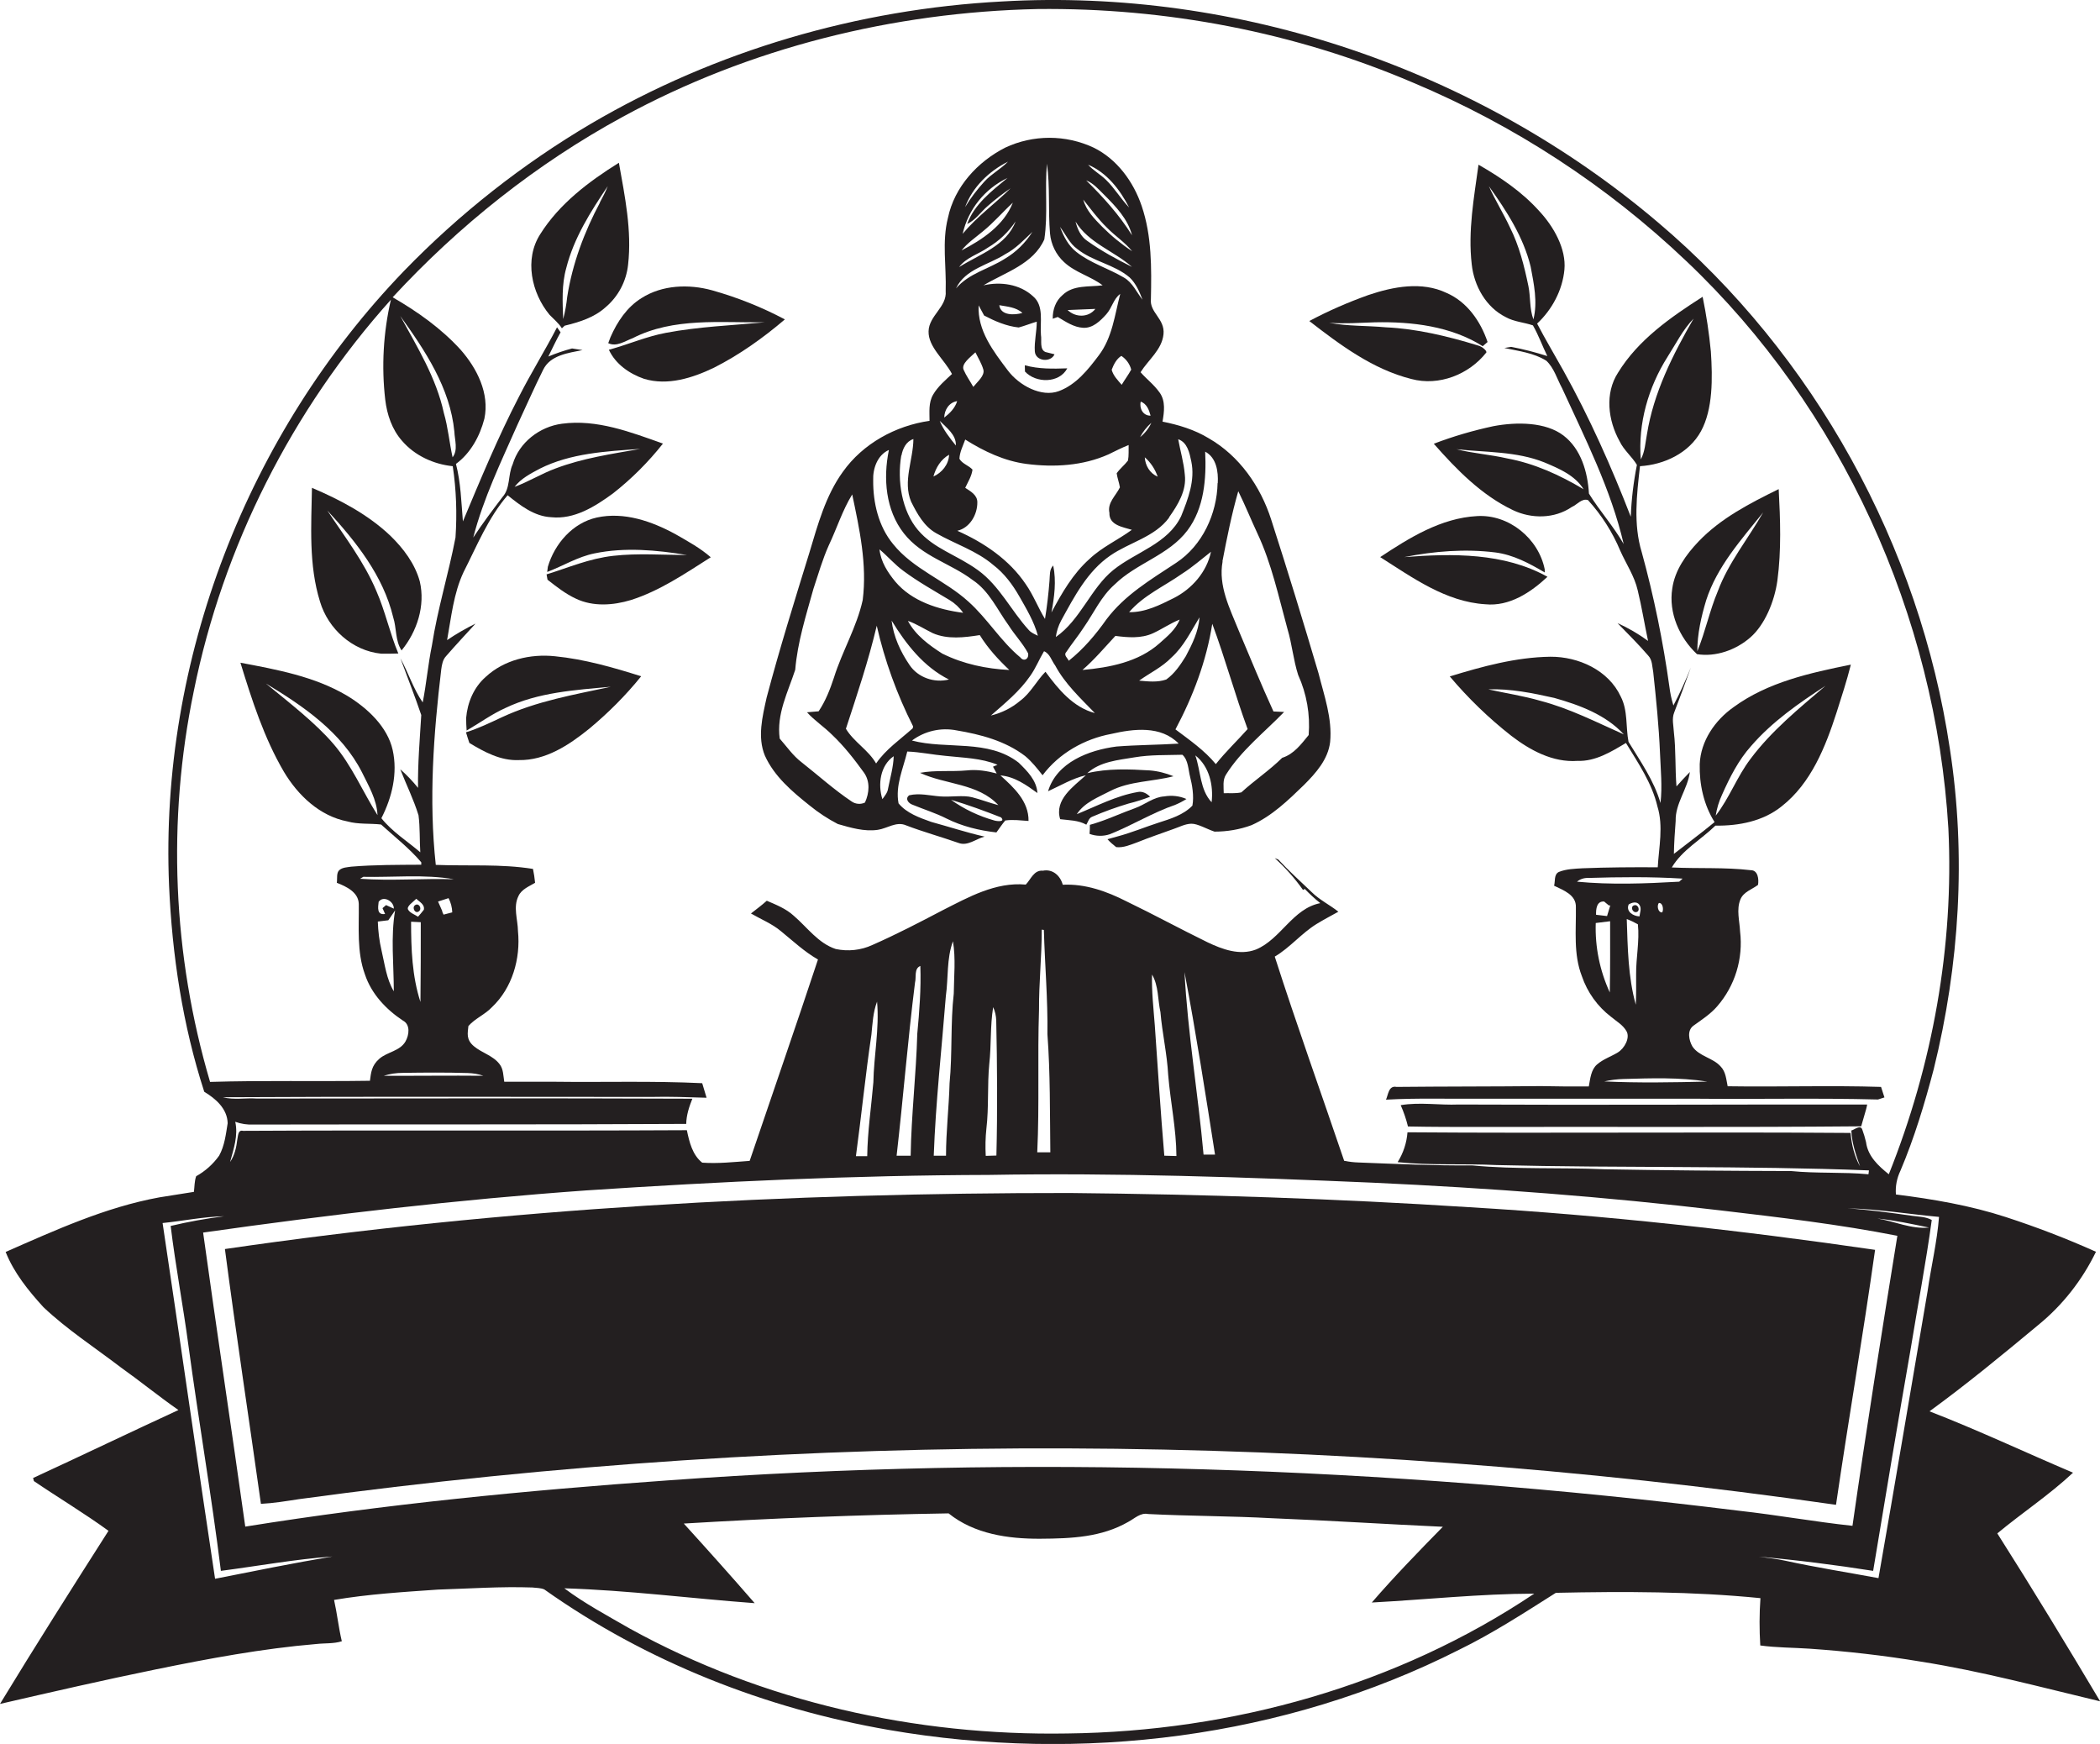 <?xml version="1.0" encoding="utf-8"?>
<!-- Generator: Adobe Illustrator 19.2.0, SVG Export Plug-In . SVG Version: 6.00 Build 0)  -->
<svg version="1.1" id="Layer_1" xmlns="http://www.w3.org/2000/svg" xmlns:xlink="http://www.w3.org/1999/xlink" x="0px" y="0px"
	 viewBox="0 0 1300.6 1080" style="enable-background:new 0 0 1300.6 1080;" xml:space="preserve">
<style type="text/css">
	.st0{fill:#231F20;}
</style>
<title>bise-eise_Bookkeeping_Accounting_and_Auditing_Clerks_flat_black_27419ae2-c77f-40b6-b4c4-e2d1353c3a71</title>
<path class="st0" d="M1237,949.6c15.4-12.8,32.3-23.9,46.9-37.6c-29.7-12.6-58.9-26.4-88.9-38c23.2-16.9,45.4-35.2,67.4-53.5
	c15.1-12.3,27.2-27.8,35.7-45.3c-18.2-8.2-36.8-15.3-55.8-21.5c-22.1-7.2-45.1-11.1-68.1-14c-0.4-5.1,0.6-10.1,2.8-14.7
	c8.6-20.3,15-41.5,20.6-62.8c16-64.7,20.2-132.6,10-198.6c-18.7-125.5-83.9-244-180.9-326C915,42.8,766.8-7.5,620.7,0.9
	c-89.2,4.7-177.4,30.4-254.5,75.6c-42.6,25.1-81.6,55.8-116,91.3C153.4,268.3,98.8,408.6,104.7,548.3c1.9,43.3,8.4,86.5,21.8,127.8
	c7.1,4.3,14.3,10.5,14.5,19.5c-1.1,6.8-1.9,14-5.3,20.1c-3.7,5.2-8.6,9.6-14.2,12.7c-1.1,3.1-1,6.5-1.4,9.7
	c-7.1,1.2-14.3,2.2-21.4,3.4c-33.4,6.1-64.4,20.3-95.2,33.8c5.1,12.9,14.1,24,23.4,34.2c14.7,13.9,31.7,24.9,47.8,37.2
	c12.1,8.6,23.6,18,35.8,26.5c-30.1,13.9-59.9,28.2-90,42.1l0.5,1.9c15.3,10.4,31.2,19.9,46.2,30.8c-22.7,35.6-45.3,71.2-67.2,107.2
	c32.1-7.4,64.3-14.8,96.6-21.4s65.9-12.9,99.3-15.7c5.3-0.6,10.7-0.1,15.8-1.7c-2-8.5-2.9-17.1-4.8-25.6c21.2-3.6,42.8-4.9,64.3-6.4
	c19.5-0.6,39-2,58.5-1.3c2.5,0.3,5.1,0.2,7.4,1.2c63.2,44.8,137.1,73.8,213.3,87c119,20.6,245.1,5.1,353.2-49.6
	c20.9-10.2,40.4-22.9,60-35.3c42.2-0.9,84.6-0.9,126.7,3.3c-0.7,9.8-0.7,19.5-0.1,29.3c10.2,1.4,20.4,1.3,30.6,2
	c23,1.6,46,4.2,68.8,8c37.5,5.9,74.2,15.8,111.1,24.6C1279.9,1018.7,1258.8,983.9,1237,949.6z M130.1,670
	c-23.2-78.6-26.7-161.7-10.1-241.9c18.1-89.8,61-174.4,122.1-242.5c-4.7,20.3-5.9,41.3-3.5,62c1.1,9.2,4.2,18.4,10.4,25.4
	c7.8,9.1,19.5,14.5,31.4,15.7c2.2,14.6,2.7,29.4,1.7,44.2c-4.3,22.4-11.1,44.2-14.6,66.8c-2.4,11.7-3.4,23.6-5.7,35.3
	c-5.8-8.4-8.9-18.4-13.8-27.3c4.3,11.7,8.9,23.3,12.9,35.1c-0.9,15-2.2,30-2,45.1c-3.3-4.1-7-8-11-11.5c3.7,9.5,8.3,18.7,11.3,28.5
	c1,7.6,0.6,15.3,1.1,22.9c-8.1-6.9-17.5-12.8-24.1-21.1c6.6-12.9,10.2-27.8,7-42.2s-15.6-26-28.3-33.7c-20.1-11.9-43.3-16.1-66-20.4
	c7.1,23.1,14.6,46.5,26.9,67.5c8.7,14.6,22.2,27.5,39.4,30.8c6.8,1.9,13.9,1.1,20.8,1.9c8.4,7.6,17.5,14.7,24.9,23.4v1.5
	c-14.4,0.1-28.9,0-43.3,1.2c-2.5,0.4-5.4,0.4-7.4,2.1s-1.2,5.3-1.6,7.9c5.9,2.3,13.4,5.8,13.6,13.1c0.2,14.6-1.3,29.6,3.8,43.6
	c4,12.1,13.1,21.7,23.5,28.6c4.8,2.5,3.9,9,1.6,13c-3.5,6-11.3,6.4-16.2,10.7s-5.1,8.7-5.8,13.6C196.1,669.8,163.1,669,130.1,670z
	 M247.9,195.7c15.4,21.4,30.9,44.6,33.5,71.6c0.2,5.2,2.4,11.4-1.1,15.9c-2-9.1-2.8-18.5-5.4-27.4
	C270.2,234,258.4,214.9,247.9,195.7z M258.9,567.7c-2.1-1.4-4.8-2.2-6.1-4.3s3.1-4.8,5-6.8c2,1.9,5.4,3.5,4.7,6.8
	C261.4,564.9,260.1,566.3,258.9,567.7z M260.6,571.1c0,16.5,0,33-0.2,49.4c-5.2-16-5.8-33-5.8-49.7L260.6,571.1z M289.6,664.5
	c3.3,0.1,6.6,0.6,9.8,1.7c-20.6-0.2-41.1,0.1-61.7,0c3.8-1.2,7.8-1.8,11.8-1.8C262.9,664.2,276.2,664.1,289.6,664.5L289.6,664.5z
	 M271.3,558.3l6.5-2.1c1.4,2.7,2.2,5.7,2.3,8.8l-5.4,1.4l-0.8-1.8v-0.4L271.3,558.3z M223,544.2l2-1.2c18.7,0.4,37.6-1.7,56.2,1.5
	C261.8,543.9,242.4,545.6,223,544.2z M243.9,613.9c-4.6-7.7-5.6-16.8-7.6-25.3c-1.4-5.9-2.1-11.9-2.3-17.9l6.5-0.8l4.2-6.1
	C241.9,580.4,243.9,597.2,243.9,613.9z M238.5,566c-5.2,0.8-4.4-4-4-7.5c2.9-4.2,9.6-0.3,9.4,4.2l-4.8-2.2l-2.2,1.9L238.5,566z
	 M233.8,504.8c-9.2-14.6-15.9-30.8-27.2-44s-27.4-25.6-41.9-37.5c23.2,14,46.9,30.2,59.5,55C228.3,486.7,233.4,495.2,233.8,504.8z
	 M138,679.5c88.4-0.5,176.9-0.2,265.4-0.2c11.4-0.3,22.8,0.2,34.2,0.5l-2.7-9c-30.6-1.5-61.3-0.5-91.9-0.9h-30.7
	c-0.6-3.7-0.5-7.9-2.9-10.9c-4-5.3-10.9-6.9-15.9-11.1s-3.8-8.2-3.4-12.5c4.1-4.7,10.3-7.1,14.6-11.7c12.6-11.9,17.8-30.1,16.1-47.1
	c-0.1-7.2-3.1-14.9,0.3-21.7c1.9-4.2,6.6-6,10.3-8.2c-0.3-2.9-0.7-5.8-1.3-8.6c-19.9-3.2-40.1-1.7-60.2-2.5
	c-4.4-40.3-1.4-81,3.4-121.2c0.4-2.8,0.9-5.9,3-8.1c5.9-6.8,12.1-13.4,18.2-20.1c-6.1,3-12,6.4-17.6,10.2c2.6-14.2,4-28.9,10.2-42.1
	c8.3-16.3,15.2-33.6,27.3-47.6c7.8,6.3,16.5,13.1,27,13.6c14.3,1.5,27.1-6.6,38.2-14.7c11.5-9,21.9-19.4,31-30.9
	c-20-7.1-40.9-15.2-62.5-12.3c-13.9,1.8-26.6,11.6-30.6,25.2c-3,6.5-1.3,14.6-6.2,20.1c-6.3,8.3-12.5,16.5-18.2,25.2
	c6.3-24.3,17.3-47.1,27.4-69.9c5.3-11.3,10.3-22.8,15.9-34c4.4-9.1,15.6-10.4,24.4-12.2l-6.5-1c-5,1.3-9.9,3-14.7,5
	c2.5-5,4.9-10.2,7.6-15l-2.2-3.1c-7.5,14.5-16.2,28.4-23.6,43c-13,25.1-23.8,51.2-34.7,77.2c-1-11.9-1.3-24-4.3-35.6
	c9.1-6.7,14.8-17.2,17.6-28c3.3-15.7-4.6-31.2-14.7-42.7c-12-13.2-26.7-23.6-42.1-32.5c41.1-44.5,89.1-82.7,142.4-111.7
	c78.5-42.8,167.7-64.9,257-66.8C722.1,4.7,802,19.9,875.2,51.2c62.6,26.3,120,63.7,169.2,110.5c96,90.9,154.5,219.6,162.3,351.4
	c3.5,72.9-9.8,146.4-36.9,214.1c-6.5-5.2-13-11.2-14.1-19.9c-0.6-2.6-1.4-5.2-2.3-7.7c-1.1-3.4-4.8,0-6.8,0.5
	c0.3,7.7,2.8,15,5.4,22.2c-3.6-6.3-5.2-13.5-5.9-20.7c-91.5-0.7-182.9,0.3-274.4-0.4c-0.5,6.6-2.6,12.9-6.1,18.5
	c20.4,2.1,40.9,0.8,61.3,1.8c76.8,1.9,153.8,0.3,230.6,3.3l-0.3,2.4c-16-1.5-32-0.4-48-2c-38.5-0.1-76.9-0.4-115.4-1.1
	c-27.3-1.2-54.8,0.2-82.1-2.4c-23.4,0.2-46.9-0.9-70.3-1.8c-2.9-0.1-5.7-0.4-8.5-1h-0.4c-14.3-42.2-29.4-84.1-43-126.5
	c9.5-5.6,16.5-14.4,25.9-20.2c4.4-2.7,9-5.1,13.5-7.6c-5.4-4.3-11.7-7.3-16.6-12.2c-6.9-6.6-14.1-13.1-20.6-20.1l-2.2-0.9
	c6.5,5.9,12.4,12.5,17.5,19.7l1.1-0.6c3,3.1,6.2,6.1,9.6,8.8c-17.1,3.3-24.4,22.3-39.8,28.7c-10.1,3.9-20.9-0.1-30.1-4.5
	c-16.8-8.2-33.3-17.2-50.1-25.3c-12.2-6.2-25.5-11-39.5-10.3c-1.5-5.6-6.2-9.9-12.3-8.7c-5.6-0.5-7.4,5.3-10.6,8.6
	c-18.7-1.7-35.5,7.8-51.5,15.9c-14.3,7.5-28.7,15-43.5,21.5c-7.1,3.3-15.1,4.1-22.7,2.5c-10.9-3.6-17.6-13.4-26-20.6
	c-4.8-4.4-10.9-6.8-16.7-9.3c-3.1,2.8-6.5,5.3-9.8,7.9c6.2,3.6,13,6.3,18.5,10.9c7.5,6.1,14.6,12.8,23,17.6
	c-13.8,41.7-28.2,83.1-42.3,124.7c-9.8,0.7-19.6,1.8-29.4,1.1c-6.1-4.8-8-12.9-9.5-20.1c-91.6,0.5-183.3-0.1-274.9,0.4
	c-3.2-0.8-3,3.3-3.5,5.2c-0.6,4.9-1.6,9.9-4.5,14.1c2.2-8.1,5.1-16.4,3.2-24.9c3.6,1.3,7.5,1.9,11.4,1.7
	c89.3-0.2,178.6,0.1,267.9-0.4c0.1-5.4,1.8-10.6,3.8-15.6c-90-0.4-179.9-0.1-269.9-0.1C152.2,679.8,144.9,681.3,138,679.5z
	 M318.7,301.5c4-5.2,9.9-8.2,15.5-11.2c19.2-9.7,41.2-10.8,62.3-12.3c-17.6,3.1-35.5,5.7-52.4,12.1
	C335.4,293.3,327.4,298.3,318.7,301.5z M752.5,715h-7.1c-3.4-37.7-9.8-75.2-11.8-113C740.7,639.5,746.6,677.3,752.5,715z
	 M728.6,715.9l-7.5-0.2c-2.3-26.9-4-53.8-5.9-80.8c-0.8-10.5-2-20.9-1.7-31.4c4.1,7,3.5,15.6,5.2,23.3c1.1,13,4.1,25.8,4.8,38.9
	C724.9,682.5,728.5,699.1,728.6,715.9z M643.5,625.3c-0.1-16.6,1.7-33,1.7-49.6l1.3,0.2c0.6,21.5,2.5,43,2.2,64.5
	c1.8,24.3,1.5,48.8,1.8,73.2h-8.1C643.8,684.1,642.5,654.7,643.5,625.3L643.5,625.3z M617.2,715.6l-6.7,0.2
	c-0.3-5.6-0.2-11.2,0.4-16.8c1.6-13.4,0.5-26.9,1.8-40.2c1.3-11.7,0.5-23.5,2.4-35.1c1.2,2.6,1.8,5.4,1.9,8.3
	c0.6,27.9,0.8,55.7,0.1,83.6L617.2,715.6z M590.7,615.3c-2.1,18.4-0.8,37.1-2.6,55.5c-0.4,15-2.2,29.9-2.2,44.9h-7.6
	c1.2-33,4.9-65.9,7.5-98.9c1.6-11.3,0.4-23.1,4.4-33.9C592,593.7,590.8,604.6,590.7,615.3z M568.1,640.2
	c-0.7,25.2-3.7,50.3-4.1,75.5h-8.7c4.1-35.7,6.9-71.5,11.4-107.2c0.9-3.4-0.7-8.7,3.3-10.3C570.5,612.4,569.4,626.4,568.1,640.2
	L568.1,640.2z M540.9,670.3c-1.3,15.2-3.6,30.4-3.8,45.7h-7c3.4-25.1,5.9-50.3,9.6-75.3c0.7-6.9,1-13.9,3.5-20.4
	c1.5,16.8-2,33.4-2.3,50.1V670.3z M133.2,977.7c-11.1-73.4-21.5-146.9-32.5-220.3c12.7-1.3,25.3-3.9,38.1-4.2
	c-11.1,1.4-22.2,3.4-33.1,6c3,24.7,7.7,49.3,11,74c6.3,46.6,14.3,92.9,20.1,139.6c23-3,45.9-7.2,69.1-8.9
	C181.6,968,157.4,972.9,133.2,977.7z M661,1073.5c-93.8,1.6-188.6-19.5-271-65c-13.7-7.9-27.8-15.4-40.5-24.9
	c39.4,1.2,78.6,6.3,117.9,9.2c-14.4-16.6-29.1-33-43.9-49.3c54.6-3.3,109.3-5.4,164-6.3c15.9,12.8,36.9,15.8,56.7,15.7
	s38.1-1,54.5-10.4c4-2.1,7.6-5.9,12.4-4.9c25.6,1.3,51.2,1.2,76.7,2.6c35.3,1.4,70.6,3.7,105.8,5.3c-15,15.3-30,30.7-44,46.9
	c33.5-1.8,67-5.4,100.6-5.5C865.4,1043.8,762.9,1072.3,661,1073.5z M413.2,916.8c-87.4,6.2-174.8,14.7-261.3,28.6
	c-8.5-60.7-17.7-121.3-26.1-182.1c78.7-11.2,157.8-20.4,237.2-26.1c83-5.5,166.2-9.4,249.4-9.6c79.2-1.4,158.5,1.4,237.6,4.8
	c72.1,3.3,144.1,8.7,215.8,17.2c36.5,4.3,73.2,8.6,109.3,15.7c-9.7,59.8-19.2,119.6-27.8,179.6c-23.4-2.5-46.6-6.7-70-9.3
	C857.2,908.3,634.4,900.7,413.2,916.8z M1162.7,754.6c10.8,1.1,21.4,3.4,32,5.6C1183.7,761.3,1173.4,756.3,1162.7,754.6z
	 M1163.4,977.3c-19.3-3.6-38.6-6.6-57.8-10.8c-5.4-1.2-10.9-1.7-16.4-2.5c23.7,2.1,47.4,5.1,70.9,8.8c7.6-46,15.3-91.9,23.3-137.8
	c4.3-26.5,9.4-52.9,13-79.5c-3.8-2.1-8.2-2-12.3-2.6c-13.2-1.9-26.5-3.7-39.8-4.6c19,0.4,37.7,3.6,56.6,5.3
	c-1.2,15.5-4.9,30.7-7.1,46.1C1183.7,858.8,1173.8,918.1,1163.4,977.3L1163.4,977.3z"/>
<path class="st0" d="M257,560.6c-2,1.5,0.1,5.5,2.4,3.8S259.3,558.8,257,560.6z"/>
<path class="st0" d="M236,404.8c3.5,0.1,7.1,0,10.7-0.1c-5.3-12.6-8.1-26.2-13.6-38.7c-7.6-18.1-19.7-33.7-30.4-49.9
	c17.6,19.1,34.6,40.3,40.8,66.1c2.2,6.8,1.2,14.5,5.2,20.6c9.6-11.7,14.8-27.7,11.3-42.7c-3-11-10.1-20.4-18.2-28.3
	c-13.9-13.2-31.2-22.3-48.6-29.7c-0.4,23.5-2.1,47.7,5,70.5C203.2,389.4,218.2,403,236,404.8z"/>
<path class="st0" d="M910.1,747.6c-82.4-5.3-164.9-8-247.5-8.8c-174.9-0.1-350.1,9.4-523.3,34.7c6.9,52.7,14.9,105.2,22.3,157.8
	c7.9-0.4,15.7-1.7,23.5-2.9c316-43.1,636.4-41.9,952,3.5c7.7-52.7,16.8-105.2,24.2-157.9C1078.1,761.9,994.2,752.6,910.1,747.6z"/>
<path class="st0" d="M486.1,197.8c-14.3-7.6-29.4-13.6-45-18c-14.5-4-30.9-3.4-43.8,4.8c-9,5.6-15,14.6-19.2,24.2l-1.4,3.7
	c5.1,2.5,10.4-1.3,15.2-3.1c25.2-12.9,54.4-9.5,81.7-9.8c-20.4,1.9-41,2.7-61.1,6.5c-11.9,2.2-23.1,7.1-34.7,10.3l-0.7,0.2
	c4.1,8.9,12.8,14.9,21.8,18c14.6,4.4,30-0.5,43.3-6.9C458,219.7,472.6,209.3,486.1,197.8z"/>
<path class="st0" d="M473.7,467.9c5.8,12.9,16.9,22.3,27.7,30.9c5.4,4.4,11.3,8.3,17.5,11.5c8,2.3,16.4,4.8,24.7,3.6
	c5.8-0.8,11.5-5.4,17.5-2.8c10.7,4.1,21.7,7.1,32.5,10.9c5.7,2.2,10.9-2.6,16.2-3.9c-11.1-2.5-22-6.1-33-9.1
	c-7.3-2.6-15.3-5.4-20.3-11.5c-2.1-11,2.9-21.6,5.4-32.1c8,0.3,15.8,2,23.8,2.7c10.8,1.2,21.9,1.3,32.1,5.5l-2.8,1.2l2.3,4.2
	c-6.1-1.6-12.3-2.6-18.5-1.9c-9.6,0.9-19.4-0.3-29,1.5c15.8,7.4,35.9,6.4,48.5,20c-5.5-1.4-10.8-3.5-16.3-4.9s-13.2,0-19.7-0.5
	s-12.8-2.2-19.2-0.7c-2.9,2.2-0.3,5.1,2.2,5.9c7,2.9,14.2,5.1,20.9,8.5c9.6,4.8,20.2,7.4,30.9,8.6c1.9-2.5,3.5-5.1,5.5-7.4
	c4.8-0.7,9.6,0,14.4,0.3c0.2-12.2-9.1-20.7-17.4-28.2c8.7,0.7,16,5.9,22.9,10.9c-0.5-7.9-6.3-13.6-11.6-18.8
	c-19-14.8-44.4-8-66.1-13.7c7.9-5.9,17.9-8.2,27.6-6.3c14.9,2.5,30.2,6.5,42.5,15.9c4.1,3.4,7.5,7.7,10.8,11.9
	c10.2-13.6,25.9-22.5,42.5-25.6c13.9-3.2,30.8-5.3,41.8,6c-12.8,0.8-25.7,0.8-38.5,1.8c-17,2.2-37,9.7-42.4,27.7
	c7.7-3.5,15.1-8,23.4-9.9c-7.7,7-19.6,15.1-15.9,27.2c5.5,0.7,11.2,0.6,16.2,3.4c1.1-1.7,1.5-4.1,3.6-4.9c7.4-3.2,14.9-5.9,22.6-8.2
	c4.5-1.1,8.9-2.5,13.3-4.2c-2.1-2.1-4.8-3.6-7.8-2.9c-13.2,2.3-25.3,8.7-37.6,13.7c4.8-7.4,13.4-10.5,20.8-14.4
	c12.1-6.2,26.2-5.7,39.1-9.1c-4.7-1.9-9.6-3.2-14.7-3.6c-12.9-0.8-26-1.3-38.7,1.7c7.9-7.2,19.1-8.1,29.2-9.8s19.8-1.3,29.7-1.6
	c3.7,3.3,3.6,9.2,4.8,13.8s2.5,11.8,1.4,17.7c-5.6,5.8-13.6,8.2-21.1,10.6s-16.7,6.2-25.4,8.5l-6.1,1.7c1.6,1.8,3.5,3.4,5.4,4.9
	c4.6,0.5,8.9-1.5,13.1-3c7.4-3,14.9-5.5,22.3-8.2c3.6-1.2,7.2-3.2,11.1-3.3s9.6,3.3,14.4,4.9c7.8,0,15.6-1.3,22.9-4
	c12.6-5.6,22.7-15.4,32.5-24.9c7.4-7.4,14.9-15.8,16.2-26.6c1.4-14.6-3.7-28.7-7.2-42.6c-9.4-31.8-19.1-63.5-29.3-95.1
	c-6.6-20.6-19.7-39.5-38.7-50.4c-8.7-5.3-18.6-8.3-28.6-10.3c1-6,2-12.7-1.8-18s-8-8.2-11.8-12.6c4.8-7.7,13.2-13.9,14.2-23.5
	s-8.7-13.4-7.8-21.8c0.4-19.3,0.6-39.1-5.7-57.6c-5.1-15.1-15.3-29.1-29.8-36.2c-17.3-8.1-37.4-8.1-54.7,0
	c-17.1,8.7-31.5,24.3-35.5,43.5c-3.8,14.9-0.9,30.2-1.4,45.3c0.9,9.9-10.4,15.2-10.6,25s9.9,17.5,14.5,26.4
	c-4.2,3.9-8.8,7.8-11.7,12.8s-2.2,10.7-2.2,16.2c-21,3-41.3,14.1-53.7,31.6c-10.7,14.8-15.5,32.7-20.7,50
	c-9.2,29.8-18.5,59.6-26.5,89.8C472.2,443.8,469,456.4,473.7,467.9z M620,506.2c2.8,3-2.6,2.4-4.2,1.9c-9.6-2.7-18.7-7-26.8-12.8
	C599.5,498.4,609.8,502.2,620,506.2z M550,488.4c-0.3,2.5-2.1,4.5-3.5,6.5c-2.9-9.1-1.4-20.8,7-26.6
	C553.3,475.1,551.3,481.7,550,488.4L550,488.4z M565.3,451c-7.8,7-16.7,13-22.7,21.8c-4.8-8.4-13.8-13.3-18.7-21.5
	c6.9-21.1,14-42.2,19.1-63.8c4.9,21.6,12.5,42.5,22.5,62.3L565.3,451z M563.3,411.8c-5.6-8.2-9.9-17.5-11.1-27.5
	c8.9,14.6,19.9,28.7,35.5,36.5C578.7,423.1,568.5,419.6,563.3,411.8z M544.7,340.2c5.1,4.3,9.5,9.5,14.9,13.4
	c9,6.7,18.9,12.2,28.5,18c3.3,2,6.2,4.7,8.4,7.9c-15.4-2-31.7-7.1-42-19.3C549.8,354.5,545.5,347.9,544.7,340.2L544.7,340.2z
	 M583.8,404.9c-8.3-5.3-16.8-11.5-21.5-20.4c5.4,1.9,10.3,5.1,15.4,7.6c9.2,4,19.5,2.7,29.1,1.2c5,8.1,11.4,15.1,18.3,21.6
	c-14.2-0.7-28.5-3.7-41.2-10L583.8,404.9z M647.5,416c-5.6,5.7-9.2,13.2-15.7,18c-5.2,4.4-11.4,7.5-18.1,9.1
	c8.7-7.6,17.8-15,24.4-24.6c3.4-4.8,5.5-10.2,8.5-15.2c3.6,1.4,4.7,5.9,6.9,8.8c6.1,11.4,15.7,20.3,24.6,29.5
	C664.6,438,655.4,426.8,647.5,416z M597.8,302.1c1.7-3.7,4-7.2,4.5-11.3c-2.4-2.6-6.4-3.6-8.1-6.7c0.2-4.2,2.2-8,3.6-11.9
	c11.6,7.3,24.2,13.3,37.9,15.1c17,2.2,34.9,1.2,50.8-5.9c4.1-2,8.2-4.1,12.5-5.8c-0.1,3.2,0.2,6.4-0.4,9.6c-2.1,2.8-5,5-7,7.9
	c0.4,2.9,1.5,5.7,2,8.7c-2.5,5.2-7.9,9.5-6.5,15.8c-0.3,7.7,8.4,8.8,13.9,10.5c-8.6,6.3-18.5,10.7-26.3,18.1
	c-10.2,9.1-17.1,21.1-23.5,33.1c1.8-9.6,3.1-19.4,1.1-29.1c-2.5,2.5-2,6.2-2.3,9.4c-0.6,7.9-1.5,15.8-2.8,23.7
	c-4.3-7-7.2-14.8-11.9-21.5c-10.2-15.2-25.9-25.8-42.4-33.1c7.8-1.8,12.5-10.1,12.4-17.7C605.3,306.5,601,304.2,597.8,302.1z
	 M604.1,218.2c1.7,3.5,3.8,6.8,4.9,10.6s-3.6,7.5-6.2,10.8c-2-3.6-4.4-6.9-6-10.6S601,221.2,604.1,218.2L604.1,218.2z M688.5,229
	c1.2-3.2,3-6.8,6-8.6c3,2,5.2,5,6.1,8.5c-1.8,3.3-4,6.2-5.9,9.4C692.3,235.5,689.5,232.7,688.5,229z M670.4,414.9
	c7.4-6.4,13.7-13.9,20.4-21.1c7.7,1,15.9,1.7,23.2-1.6c5.7-2.6,10.8-6.2,16.6-8.5c-2.4,6.2-7.7,10.4-12.5,14.7
	C705.1,410,687.1,413.4,670.4,414.9z M699.3,379.1c8.9-10.4,21.7-16,32.8-23.8c6.3-4,12-9,17.9-13.6c-2.6,12.5-11.8,23-23.1,28.7
	C718.3,374.7,709.2,379.3,699.3,379.1L699.3,379.1z M722.3,420.8c-5.4,1.9-11.3,1.2-16.8,0.7c6.7-4.8,14.2-8.3,20-14.3
	c7.7-6.9,12.1-16.3,17.4-24.9c-0.6,8.6-4.5,16.6-8.5,24.1C731.1,411.7,727.5,417.1,722.3,420.8L722.3,420.8z M750.4,496.8
	c-7.3-7.7-6.7-19.4-10.1-29C749,474.6,751.6,486.4,750.4,496.8L750.4,496.8z M728,451.7c10.9-20.5,19.2-42.4,22.8-65.4
	c8,21.5,14,43.7,21.9,65.2c-6.5,7.3-13.6,14-19.7,21.7C746,464.7,736.9,458.4,728,451.7L728,451.7z M757.1,347.6
	c2.8-14.6,5.7-29.1,9.8-43.4c4.2,8.5,7.8,17.4,11.8,26c8.9,18.9,13.2,39.4,18.7,59.4c2.8,9.3,3.6,19.1,6.6,28.4
	c5.3,11.7,7.5,24.5,6.5,37.2c-4.6,5.6-9.1,11.8-16.4,14.1c-7.9,7.8-17.1,13.9-25.3,21.4c-3.6,0.8-7.2,0.4-10.9,0.5
	c0-3.8-0.8-8.1,1.4-11.5c9.5-15.1,23.7-26.1,36-38.8l-6.6-0.3c-7.6-16.6-14.5-33.5-21.6-50.3c-5.4-13.4-12.7-27.5-9.9-42.6
	L757.1,347.6z M754.1,299.1c-0.4,19.1-9.4,38.7-25.6,49.4s-31.8,19.9-43.2,35c-6.7,9.5-14.3,18.5-23.4,25.7
	c-0.6-1.6-3.3-3.5-1.6-5.3c3.5-5.3,7.6-10.2,11-15.5c6.2-8.9,10.7-19.1,19-26.4c13.5-13.3,33.5-18.1,45.1-33.5
	c10.4-13.8,11.8-32.1,11-48.8c7,3.7,8.2,12.4,7.8,19.5L754.1,299.1z M724,320.4c5.4-7.6,11-16.6,9.8-26.4c-0.6-7.5-2.8-14.7-4.1-22
	c5.7,2,7,8.4,8.1,13.7c2.5,11.7-2,23.3-6.3,34c-8.2,17.1-28.1,22.1-42,33.3s-20.3,30.9-35.6,41.5c0.5-3.6,1.6-7,3.3-10.2
	c8.1-14.7,16.2-30.5,30.5-40.3c11.9-8.2,27.5-11.4,36.4-23.5L724,320.4z M709,283.2c3.7,3.2,6.4,7.4,8,12
	C712.1,293.1,709.3,288.3,709,283.2z M713,262c-1.6,3.4-4,6.4-6.9,8.7c1.7-3.3,4.1-6.3,6.9-8.8V262z M712.6,257.4
	c-4.7,0.1-7.1-4.5-6.1-8.7C710.2,250.1,711.6,253.7,712.6,257.4L712.6,257.4z M699.3,128.5c-5.2-5.4-9-12-14.4-17.2
	c-3.5-3.4-7.8-5.7-11-9.3C685.5,106.9,693.7,117.5,699.3,128.5z M684,120.8c7.1,7.1,14.5,14.8,17.1,24.9
	c-7.9-12.6-17.8-23.6-28.4-34C677.3,113.5,680.5,117.4,684,120.8z M685.5,140.9c5,5.2,11.2,9.1,15.7,14.7
	c-6.7-4.4-12.9-9.5-18.6-15.2c-4.8-4.9-9.9-10-11.7-16.8C675.6,129.5,680,135.6,685.5,140.9L685.5,140.9z M701.1,165.3
	c-9.6-4.8-19-9.9-27.7-16.1c-4.1-2.7-6.1-7.4-7.3-12C674.2,150.5,689.9,155.4,701.1,165.3z M667.2,154.2c9.7,7.8,22.9,9.5,32.4,17.6
	c3.9,3.7,6.1,8.8,8,13.8c-3.7-4.6-6.1-10.6-11.5-13.7c-9.6-5.7-20.7-8.9-29.5-15.9c-5-3.9-7.9-9.7-10.1-15.5
	C660,145.1,662.4,150.8,667.2,154.2L667.2,154.2z M646.8,148.1c2.3-15.4,0.2-31.2,1.6-46.7c2,14.3,0.7,28.8,1.9,43.1
	c0.6,6.8,3.7,13.2,8.7,17.8c6.9,6.5,16.4,8.7,23.9,14.4c-8.3,1.1-18.2-0.4-24.8,6c-4.3,3.6-6.2,9.1-6.1,14.7l3.1-1.1
	c4.9,2.9,9.9,6.4,15.8,6.7s10.5-4.2,14.2-8.3s4.4-9.5,8.7-12.7c-3.4,13-4.9,27.1-13.3,38.1c-6.6,8.8-14,18.1-24.7,22.1
	s-24.6-3.4-31.7-12.9c-8.9-11.8-18.8-24.6-18-40.2l3.4,6.3c6.7,3.5,13.8,6.6,21.4,7.4c3.8-1,7.4-2.5,11.2-3.6
	c0,6.2-1.6,12.2-1.2,18.4s9.9,7.1,12.2,1.8l-5.6-1.4c-3.8-1.6-2.2-7.2-2.8-10.5c-0.7-8,2.1-18.2-5-24.1c-8.2-7.5-20.1-9.1-30.6-6.7
	c13.5-8.1,30.9-13.1,37.7-28.5L646.8,148.1z M678.4,191.3c-4.3,5.5-12.3,5.4-17.2,0.7L678.4,191.3z M618.9,189
	c4.9,0.9,10.4,1.2,14.3,4.8C628.4,195.2,619.7,195.6,618.9,189z M624.3,100.1c-4.5,4.6-10.3,7.6-14.6,12.3s-8.6,10.2-12,15.9
	C602.3,115.9,612.5,106,624.3,100.1L624.3,100.1z M624,110.2c-9.7,8-20.6,16.3-25,28.5c5.2-2.4,8.4-7.4,12.6-11
	c4.5-4,9.3-7.7,14.3-11.1c-9.7,9.6-20.9,17.6-29.7,28.2C599.7,129.6,609.9,116.9,624,110.2z M608.7,143.3c6.7-5.4,12.3-12,18.6-17.8
	c-5.6,14.1-18.9,22.9-31.8,29.6C599.2,150.4,604.2,147.1,608.7,143.3L608.7,143.3z M611.9,153.3c6.8-4,12.7-9.6,17.1-16.2
	c-5.7,15.2-22.4,20.3-35,28.3C598.4,159.4,606.1,157.4,611.9,153.3L611.9,153.3z M622.6,157.4c6.5-3.4,11.5-8.8,16.8-13.8
	c-4.3,6.8-10.1,12.5-17,16.6c-10,6.4-22.3,9-30.3,18.4C597.8,166.5,612.3,164.1,622.6,157.4L622.6,157.4z M592.8,248.4
	c-1.3,4.3-4.5,7.5-8,10.2C584.9,253.8,587.8,249.2,592.8,248.4L592.8,248.4z M592,275.9c-3.8-4.7-7.7-9.6-10-15.3
	C586.2,264.9,592.3,269.2,592,275.9z M587.8,281.6c-0.2,6-4.4,11.1-9.7,13.5C579.6,289.6,582.7,284.5,587.8,281.6z M558.3,282.1
	c0.8-4.3,2.9-8.8,7.4-10.2c-0.1,12.9-6.7,26.2-1.4,38.8c3.7,7.4,8,15.3,15.5,19.5c11.7,6.7,25,10.8,35.4,19.7
	c6.8,5.2,12,12.2,16.2,19.6s9.1,15.5,11.4,24.2c-2-1-4.1-1.8-5.6-3.5c-11-12-18.1-27.4-31.5-37.1s-27.3-13.2-37.2-24.9
	s-13-30.4-10.3-46.2L558.3,282.1z M550.5,278.8c-3.6,17.5-2,37.1,9.3,51.5s28.9,18.5,42.6,28.9c10.3,6.8,15.3,18.5,22.3,28.1
	c3.7,5.9,8.7,11,12,17.2c0.8,3.4-2.5,5.6-4.8,2.6c-12.2-10.1-20.4-24.1-32.2-34.6c-14.5-13.2-34.1-20-46.6-35.6
	c-9-10.9-12.4-25.5-12.3-39.4c-0.3-7.3,2.6-15.6,9.6-18.8L550.5,278.8z M492.5,414.9c1.4-17.2,6.7-33.7,11.3-50.3
	c3-9,5.6-18.2,9.5-26.9c5-10.5,8.4-21.6,14.5-31.5c4.5,21.4,9.3,43.3,6.5,65.4c-3.7,16.8-12.7,31.7-17.8,48
	c-2.4,7.3-5.2,14.5-9.5,20.9l-7.2,0.6c4.7,5.2,10.6,9,15.5,13.9c7.4,7,13.8,15.2,19.8,23.5c3.9,5.5,3.3,12.6,0.6,18.5
	c-2.7,1.3-5.9,1-8.3-0.7c-10.9-7.3-20.6-16.1-30.9-24.2c-5.4-4.1-9.2-9.7-13.6-14.7c-2.1-15.1,5.1-28.8,9.6-42.6V414.9z"/>
<path class="st0" d="M389,163.9c2.4-21.2-2-42.3-5.7-63.1c-18.6,11.6-36.9,25.4-48.7,44.2c-10,15.5-5.5,36.4,5.8,50
	c2.6,2.7,5.6,5.1,7.6,8.3l1.7-1.6c9-2.2,18.2-5,25.2-11.3C382.9,183.7,387.9,174.2,389,163.9z M371.6,125.4
	c-9.7,18.2-17.1,37.9-20.3,58.4c-0.5,4.7-1.3,9.3-2.5,13.8c-0.4-10.6-1-21.3,1.9-31.6c4.7-18.6,15.1-35,25.7-50.7
	c-1.4,3.5-3.1,6.8-4.9,10.1L371.6,125.4z"/>
<path class="st0" d="M932.6,196.4c5.2,2.9,11.3,3.2,16.8,5.1c3.5,6.1,5.8,12.7,8.9,19c-7.3-2.3-14.8-4.3-22.4-5.7l-4.2,0.7
	c8.8,1.9,18.2,3,26,7.9c4.8,4.5,6.6,11.2,9.7,16.9c14.4,31.4,30.3,62.7,38.2,96.6c-6.3-11-14.9-20.5-21.5-31.2
	c-0.8-13.2-4.8-27.6-15.8-36s-28.9-8.5-43.3-5.8c-12.6,2.7-25,6.3-37,10.9c14.1,16,29.5,31.8,49,41.1c11.5,5.5,25.7,5.4,36.4-1.9
	c3.3-1.4,6.3-5.6,10.1-4.3c8.4,9.2,15.2,19.9,20,31.4c3.6,8.1,8.8,15.7,10.8,24.5c2.5,10.3,4.2,20.9,6.4,31.3
	c-5.9-4.3-12.2-8-18.9-11c6.4,6.6,13,13.1,19,20.1c2.6,2.7,2.4,6.7,3.1,10.2c1.8,16.7,3.5,33.4,4.2,50.2c0.4,10.3,1.5,20.6,0.3,30.9
	c-4-13.9-12.4-25.7-19.8-37.9c-1.8-9.2-0.3-19.3-4.8-28c-7.6-16.4-26.2-24.8-43.6-24.7c-21.3,0.3-42.1,6-62.3,12.2
	c11.4,13.5,24.1,25.8,38,36.7c11.7,9,25.8,16.7,41.1,15.6c11.1,0.4,20.8-5.6,30-11.1c7.6,12.5,16.1,24.8,19.5,39.3
	c3.8,12.3,0.9,25.2,0.2,37.7c-15.5-0.1-31,0-46.4,0.6c-5,0.3-10.2,0.4-14.9,2.3c-3.1,1.6-2.1,5.7-2.9,8.5
	c5.7,2.8,13.8,5.6,13.5,13.4c0.2,14.2-1.6,29,3.7,42.6c3.4,10,9.7,18.8,18.1,25.2c3.3,2.8,7.4,5,9.6,9s-1.2,10.5-5.5,13.1
	s-9,4.1-12.8,7.4s-4.2,8.9-5.1,13.6c-10,0.1-19.9,0-29.8-0.2c-29.8,0.3-59.6,0.2-89.3,0.5c-4.9-1-5.1,4.8-6.5,7.9
	c19.5-1.1,39-0.4,58.5-0.6h132.2c38,0.4,76-0.5,114,0.5l4-1.3l-2.1-6.5c-31.6-1-63.3,0.1-95-0.4c-0.9-4.2-1.1-8.9-4.3-12.2
	c-4.8-5.5-13.3-6.2-17.5-12.4c-2.2-3.8-3.5-9.9,0.6-12.9s10.7-7.2,14.8-12.1c11-12.7,16.1-29.5,14.1-46.2
	c-0.3-6.6-2.4-13.6,0.2-19.9c1.9-4.7,7.2-6.2,10.9-9c0.6-3.4,0-9.1-4.4-9.1c-16.2-1.9-32.6-0.9-49-1.7c6.5-10.9,18.1-17.2,27-25.9
	c14.5,0.2,29.6-2.7,41.1-12c18.2-14.3,27.1-36.8,34-58.2c3.1-9.8,6.3-19.5,8.8-29.5c-25.2,5.1-51.4,10.8-72.6,26.3
	c-11.5,8.1-20.4,20.9-21,35.3c-0.3,12.5,2.5,25.3,9.2,35.9c-8.2,6.8-16.8,13.1-25.2,19.7c0.1-6.8,0.6-13.6,1.1-20.4
	c-0.3-10.9,7.4-19.7,8.8-30.3c-2.9,2.9-5.6,5.9-8.3,8.9c-0.9-11.2-0.3-22.4-1.6-33.5c-0.2-4.1-1.4-8.4,0.2-12.3
	c3.5-9.2,7-18.5,10.3-27.8c-3.2,8-6.8,15.9-10.8,23.5c-1.2-3.8-2-7.7-2.5-11.7c-3.9-28.1-9.6-55.9-17.1-83.2
	c-5.3-17.3-3.1-35.7-1.1-53.3c15-0.9,30.4-8.1,37.8-21.7s7.2-32.8,6.1-49.3c-1.1-11.4-2.8-22.7-5.1-33.9
	c-19.7,12.6-39.9,26.6-52.4,47c-8.3,12.8-6.2,29.6,1,42.5c2.6,5.5,7.6,9.4,10.7,14.6c-2.1,10.6-3.4,21.3-3.8,32.1
	c-12-31-25.6-61.5-41.8-90.6c-5.4-9.7-11.1-19.2-16.2-29c9.3-8.7,15.7-20.7,16.9-33.4s-6.5-26.6-15.7-36.4
	c-10.6-11.8-23.9-20.8-37.5-28.6c-2.8,20.4-6.6,41-4.2,61.7C912.9,177,920.3,190.3,932.6,196.4z M933.5,283.9
	c-10.4-2.4-21.1-3.1-31.5-5.7c18.3,2,37.2,1.2,54.6,8.2c9,3.8,18.8,7.9,24.2,16.6C966.1,294.2,950.3,287,933.5,283.9L933.5,283.9z
	 M954,434c-10.6-3.1-21.6-4.7-32.3-7.1c13.8-0.5,27.5,2.3,40.9,5.3c15.6,4.4,31.9,10.4,43.1,22.6C988.8,447.3,972.1,438.7,954,434z
	 M1066.5,492.2c4.8-10.8,10.2-21.5,18.1-30.3c13-15,29.4-26.4,46-37.2c-16.4,14-33.4,27.8-46.4,45.2c-8.4,11-13.1,24.3-21.6,35.2
	C1063.3,500.6,1064.6,496.3,1066.5,492.2z M997,614.6c-6.2-13.5-9.2-28.2-8.7-43l8.9-1.1C997.2,585.2,997.3,599.9,997,614.6z
	 M995.3,567.3l-6.8-0.8c-0.1-3.4,0.3-8.6,5-8.2l2.9,2.4h0.9L995.3,567.3z M1007.4,569.1c2.4,0.9,4.7,2,7,3.3
	c1.1,10.4-1.2,20.7-1.1,31.1c0,6.2,0.1,12.5-0.2,18.7c-4.8-17.2-5-35.3-5.6-53.1H1007.4z M1008.7,560.1c2-1.2,5-2.1,6.6,0.2
	s0.3,4.9,0.1,7.2C1011.6,567.4,1006.8,564.5,1008.7,560.1L1008.7,560.1z M1057.4,669.8c-21.3,0.5-42.6,0.9-63.8-0.1
	c3.9-0.9,7.9-1.4,11.9-1.5C1022.8,667.7,1040.2,667.1,1057.4,669.8L1057.4,669.8z M1027.5,559.2c2.4-0.1,2.9,4.1,2,5.8
	c-2.6,0.4-3.6-4.3-2-5.9L1027.5,559.2z M1042,544.2l-2,1.8c-21.1,1.2-42.3,2-63.3,0c1.9-1.6,4.4-2.4,6.9-2.3
	c19.5-0.6,39-0.8,58.4,0.4L1042,544.2z M1032.7,221.1c5.2-8.1,9.5-16.9,16.2-23.8c-12.9,22.4-24.8,45.9-28.9,71.7
	c-1,5.2-1.2,10.7-3.8,15.5C1014.4,262.2,1020.9,239.8,1032.7,221.1L1032.7,221.1z M948,165.2c2,10.7,4.4,21.8,1.7,32.6
	c-2.5-6.6-1.7-13.8-3.1-20.6c-2.6-12.5-5.7-25-11.5-36.5c-4-8.6-9.1-16.7-13-25.4C933,130.5,943.5,146.7,948,165.2z"/>
<path class="st0" d="M920.6,218.2l-0.2-0.8c-1.3-1.8-3.3-3.1-5.5-3.6c-18.4-5.6-37.3-10.2-56.6-11.1c-11.7-1.1-23.5-0.6-35.1-2.8
	c9.5,0.7,18.9,0,28.4-0.3c22.8-0.5,47.1,2.4,66.7,14.8l3-2.6c-4.3-12.8-12.7-24.9-25.4-30.4c-15.3-7.3-33-3.9-48.4,1.3
	c-12.6,4.5-24.8,9.8-36.6,16.1c19.1,14.8,39.3,29.9,63.2,35.9C891.2,239.3,909.9,231.9,920.6,218.2z"/>
<path class="st0" d="M727.9,498.4c2.4-1,4.7-2.2,6.9-3.6c-4.3-1.9-9.1-2.4-13.8-1.6c-6.5,0.4-11.7,4.9-17.6,7.1
	c-9.5,3.4-18.6,7.8-28.4,10.5c0,1.8,0,3.7-0.2,5.6c4,1.5,8.5,1.6,12.6,0.2C701.2,511.1,713.9,503.2,727.9,498.4z"/>
<path class="st0" d="M634.8,230.1c6.8,7.3,21.2,7.4,26.2-2c-8.8,0.3-17.7,0.5-26.3-1.9C634.7,227.1,634.8,229.1,634.8,230.1z"/>
<path class="st0" d="M300.8,419.2c-7.3,6.4-11.3,15.8-12.1,25.4c0,2.6,0.1,5.2,0.3,7.8c8-4.6,15.6-10.2,24.1-14
	c20.3-9.7,43.1-11.1,65.2-13.1c-22.8,4.9-46,8.9-67.3,18.8c-7.3,3.4-14.7,7-22.4,9.4c0.7,2.2,1.3,4.4,2.1,6.6
	c9.3,5.6,19.4,11.1,30.6,10.6c16.6,0.3,31.1-9.3,43.6-19.4c11.8-9.8,22.6-20.6,32.2-32.5c-17.4-5.5-35.2-10.6-53.4-12.4
	C328.5,404.8,312.2,408.6,300.8,419.2z"/>
<path class="st0" d="M926,342.1c11.2,1.4,21.2,6.8,30.7,12.4v-1.9c-3.8-19.1-22.2-34.2-41.9-33c-22.3,1.2-41.9,13.4-60,25.4
	c20,12.7,40.6,27.7,65.1,29.2c14.9,1.5,28.1-7.3,38.5-17c-26.9-15-58.9-14.5-88.7-12.2C888.3,341.3,907.4,339.8,926,342.1z"/>
<path class="st0" d="M418.5,330.9c-14.8-8.1-32-14.1-48.9-10.4c-14.9,3.3-26.1,16.2-30.3,30.5l-0.4,3.2c9.8-3.7,18.9-9.4,29.3-11.5
	c18.9-3.9,38.4-2.1,57.2,1c-15.2,0-30.4-1.2-45.5,0.5s-27.7,7.3-41.4,11.5l0.6,3.3c5.6,4.4,11.2,8.8,17.7,11.8
	c10.6,5,23,4.1,33.9,0.8c18-5.7,33.7-16.5,49.5-26.5C433.7,339.4,426,335.2,418.5,330.9z"/>
<path class="st0" d="M903.4,684c-12,0.5-24-1.6-35.9,0.4c1.9,4.3,3.4,8.7,4.5,13.2c14.9,0.3,29.9,0.3,44.8,0.3
	c78.6-0.2,157.3,0.3,235.9-0.4c1-3.5,2-6.9,3-10.4l0.4-1.6l0.3-1.5C1072,683.9,987.7,684.4,903.4,684z"/>
<path class="st0" d="M1051.9,335.4c-7.7,8.1-14.6,17.7-16.2,29c-2.4,15.1,4.4,30.5,15.3,40.7c11.6,1.9,24.2-2.6,33.1-10.4
	s14.9-22.2,16.7-35.2c2.5-18.8,1.8-37.8,0.8-56.6C1083.9,311.6,1065.7,320.9,1051.9,335.4z M1092,317.3
	c-9.3,16.3-21.5,31.1-28.1,48.8c-5.1,12.1-7.7,25.1-12.7,37.2c0-10.7,2.4-21.3,5.5-31.6C1063.4,350.9,1078.4,334.2,1092,317.3
	L1092,317.3z"/>
<path class="st0" d="M1012.2,560.6c-2.8,0.7-1.1,4.9,1.4,4.2S1014.6,559.9,1012.2,560.6z"/>
</svg>
